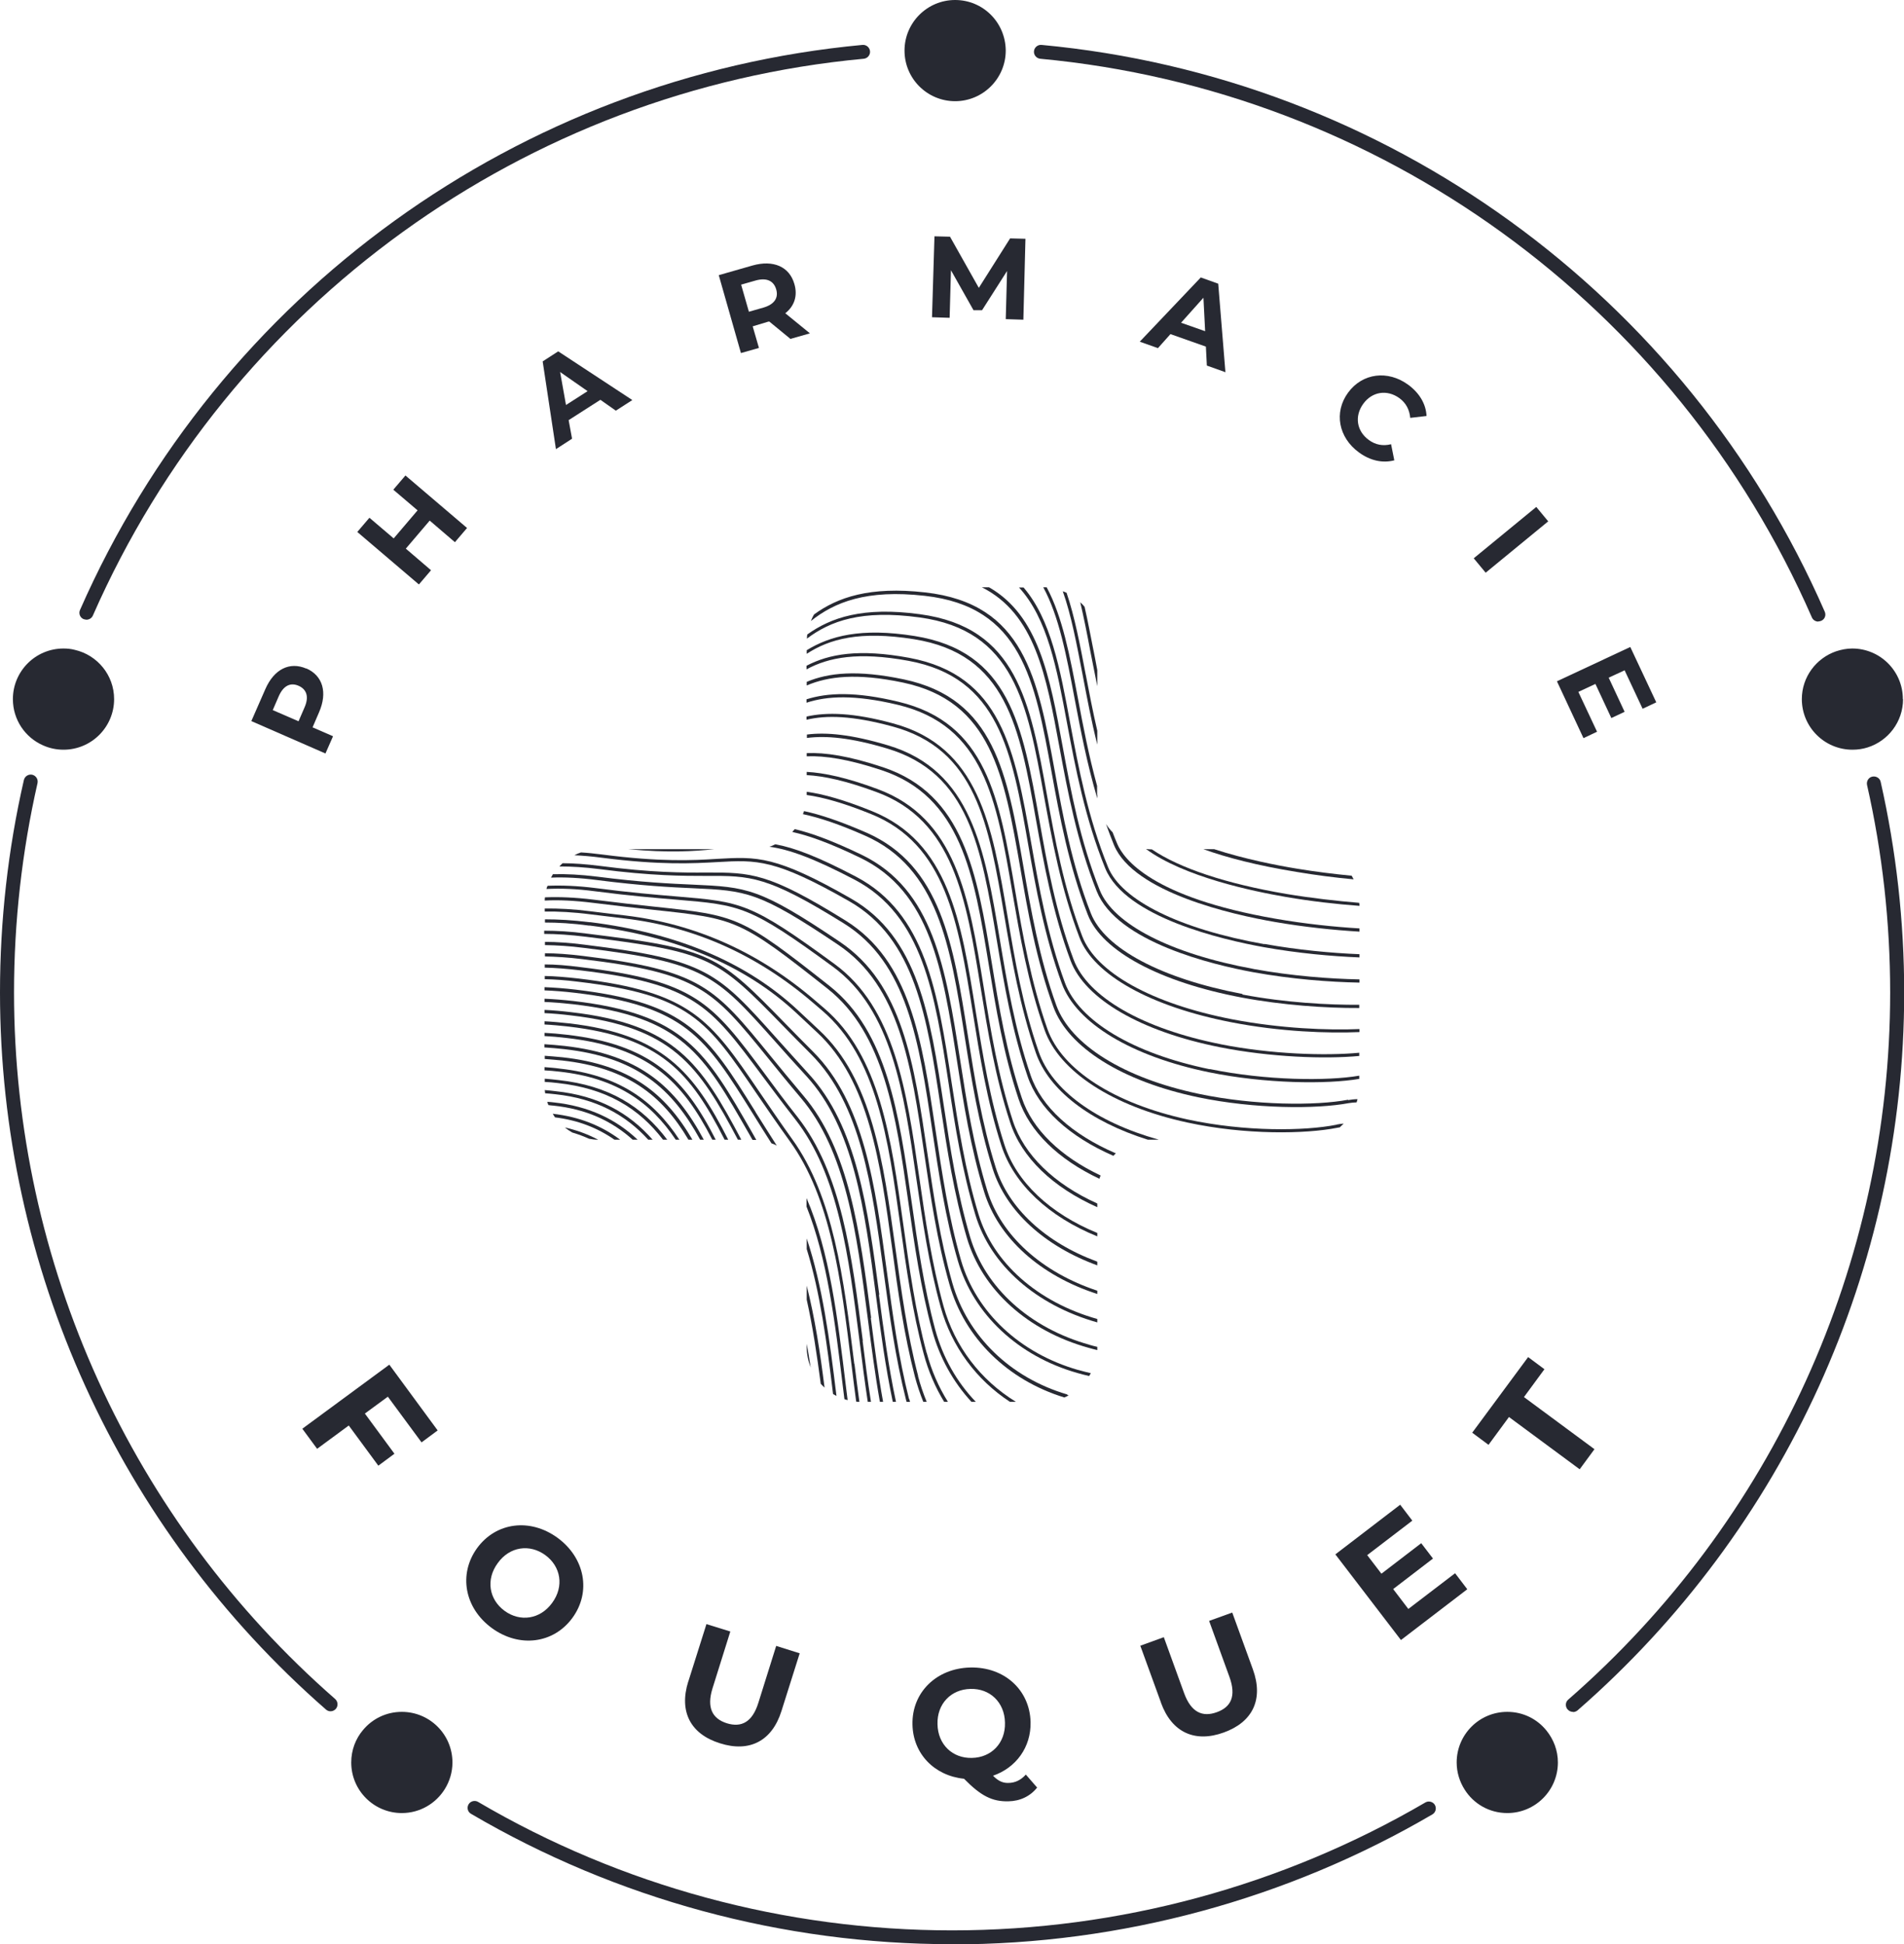 <?xml version="1.0" encoding="UTF-8"?>
<svg id="Calque_1" data-name="Calque 1" xmlns="http://www.w3.org/2000/svg" viewBox="0 0 100.45 102.59">
  <defs>
    <style>
      .cls-1 {
        fill: #272932;
      }
    </style>
  </defs>
  <g>
    <path class="cls-1" d="M16.16,35.27c.87.38,1.13,1.27.67,2.32l-.34.79,1.08.47-.4.91-3.91-1.71.74-1.69c.46-1.05,1.28-1.46,2.16-1.08ZM15.76,36.19c-.43-.19-.8-.02-1.05.54l-.32.74,1.36.59.32-.74c.24-.55.11-.94-.31-1.13Z"/>
    <path class="cls-1" d="M21.39,25.09l3.25,2.77-.64.75-1.33-1.14-1.26,1.48,1.33,1.14-.64.75-3.25-2.77.64-.75,1.28,1.09,1.26-1.48-1.28-1.09.64-.75Z"/>
    <path class="cls-1" d="M31.67,21.1l-1.67,1.07.18.98-.85.55-.7-4.63.82-.53,3.91,2.57-.87.56-.81-.57ZM31,20.64l-1.45-1.01.31,1.74,1.14-.73Z"/>
    <path class="cls-1" d="M41.71,17.89l-1.12-.92h-.05s-.83.25-.83.25l.33,1.14-.95.27-1.17-4.11,1.78-.51c1.1-.31,1.95.06,2.21.98.18.62,0,1.16-.48,1.54l1.3,1.06-1.02.29ZM39.87,14.8l-.77.22.41,1.43.77-.22c.58-.17.8-.52.67-.96-.13-.45-.5-.63-1.08-.47Z"/>
    <path class="cls-1" d="M53.06,16.86l.07-2.56-1.32,2.07h-.45s-1.19-2.11-1.19-2.11l-.07,2.51-.93-.03.13-4.27.82.02,1.52,2.7,1.65-2.61.81.02-.11,4.27-.93-.03Z"/>
    <path class="cls-1" d="M63.62,18.29l-1.87-.66-.66.74-.96-.34,3.22-3.39.92.33.38,4.67-.98-.35-.05-.99ZM63.58,17.48l-.09-1.77-1.18,1.32,1.28.45Z"/>
    <path class="cls-1" d="M71.12,20.72c.76-1.04,2.1-1.2,3.17-.42.6.44.94,1.02.97,1.65l-.86.1c-.04-.44-.23-.79-.57-1.04-.65-.47-1.44-.35-1.91.3s-.35,1.44.3,1.91c.34.25.74.33,1.17.22l.17.85c-.62.16-1.27.02-1.87-.42-1.07-.78-1.33-2.11-.57-3.15Z"/>
    <path class="cls-1" d="M81.05,26.75l.63.76-3.3,2.71-.63-.76,3.3-2.71Z"/>
    <path class="cls-1" d="M84.26,38.61l-.72.34-1.4-3,3.87-1.81,1.37,2.92-.72.34-.95-2.03-.84.39.84,1.8-.7.33-.84-1.8-.9.42.99,2.11Z"/>
  </g>
  <g>
    <path class="cls-1" d="M20.46,73.7l-1.21.89,1.56,2.12-.85.63-1.56-2.12-1.67,1.23-.78-1.06,4.59-3.38,2.55,3.47-.85.63-1.77-2.4Z"/>
    <path class="cls-1" d="M25.17,81.69c1-1.37,2.8-1.6,4.25-.54,1.44,1.06,1.78,2.85.78,4.22-1,1.37-2.81,1.59-4.25.54-1.45-1.06-1.77-2.85-.78-4.22ZM29.13,84.58c.64-.87.46-1.92-.36-2.52-.82-.6-1.88-.46-2.51.42-.64.87-.46,1.92.36,2.52.82.6,1.88.45,2.51-.42Z"/>
    <path class="cls-1" d="M36.31,88.74l.96-3.04,1.26.39-.94,3c-.32,1.03,0,1.6.75,1.84.77.24,1.35-.05,1.67-1.08l.94-3,1.24.39-.96,3.04c-.5,1.6-1.7,2.2-3.24,1.71-1.55-.48-2.18-1.66-1.68-3.26Z"/>
    <path class="cls-1" d="M54.72,94.32c-.36.46-.9.72-1.52.73-.85.02-1.45-.28-2.34-1.19-1.57-.16-2.69-1.32-2.72-2.86-.04-1.69,1.26-2.97,3.05-3.01,1.79-.04,3.14,1.18,3.18,2.88.03,1.33-.77,2.41-1.98,2.83.28.29.53.39.81.38.35,0,.66-.15.92-.44l.6.69ZM51.28,92.76c1.02-.02,1.77-.78,1.74-1.86-.02-1.08-.8-1.81-1.82-1.78-1.02.02-1.77.78-1.74,1.86.02,1.08.8,1.81,1.82,1.78Z"/>
    <path class="cls-1" d="M61.25,89.84l-1.09-3,1.24-.45,1.07,2.95c.37,1.02.97,1.28,1.72,1.01.76-.27,1.04-.85.67-1.87l-1.07-2.95,1.22-.44,1.09,3c.57,1.58-.01,2.78-1.54,3.33-1.52.55-2.74,0-3.31-1.57Z"/>
    <path class="cls-1" d="M76.77,83.02l.64.84-3.5,2.68-3.46-4.52,3.42-2.62.64.84-2.38,1.82.75.98,2.1-1.61.62.81-2.1,1.61.8,1.05,2.46-1.88Z"/>
    <path class="cls-1" d="M79.61,74.77l-1.08,1.47-.86-.64,2.95-3.99.86.64-1.08,1.47,3.72,2.75-.78,1.06-3.72-2.75Z"/>
  </g>
  <g>
    <path class="cls-1" d="M17.44,90.3c-.09,0-.17-.03-.24-.09C6.27,80.66,0,66.87,0,52.37c0-3.78.42-7.55,1.26-11.21.05-.2.24-.32.44-.28.2.05.32.24.28.44-.82,3.61-1.24,7.32-1.24,11.05,0,14.28,6.18,27.87,16.94,37.28.15.13.17.37.04.52-.07.08-.17.13-.28.13Z"/>
    <path class="cls-1" d="M4.56,32.7s-.1-.01-.15-.03c-.19-.08-.27-.3-.19-.48C11.56,15.48,27.38,4.06,45.5,2.37c.2-.02.38.13.4.33s-.13.38-.33.4C27.71,4.76,12.13,16.02,4.9,32.48c-.06.14-.2.22-.34.22Z"/>
    <path class="cls-1" d="M95.93,32.8c-.14,0-.28-.08-.34-.22-7.21-16.51-22.82-27.81-40.71-29.48-.2-.02-.35-.2-.33-.4s.2-.35.4-.33c18.17,1.69,34,13.16,41.32,29.91.08.19,0,.4-.19.48-.05.02-.1.03-.15.03Z"/>
    <path class="cls-1" d="M82.98,90.33c-.1,0-.2-.04-.28-.13-.13-.15-.12-.39.04-.52,10.79-9.41,16.98-23.01,16.98-37.31,0-3.69-.41-7.38-1.22-10.95-.04-.2.08-.4.28-.44.2-.04.4.08.44.28.82,3.63,1.24,7.37,1.24,11.12,0,14.52-6.28,28.32-17.23,37.87-.07.06-.16.09-.24.09Z"/>
    <path class="cls-1" d="M50.23,102.59c-8.94,0-17.71-2.38-25.38-6.88-.18-.1-.23-.33-.13-.5.1-.17.33-.23.5-.13,7.56,4.44,16.21,6.78,25.01,6.78s17.42-2.34,24.97-6.75c.17-.1.4-.04.5.13.1.18.04.4-.13.5-7.66,4.48-16.42,6.86-25.34,6.86Z"/>
  </g>
  <g>
    <path class="cls-1" d="M53.06,2.67c0,1.47-1.2,2.67-2.67,2.67s-2.67-1.19-2.67-2.67v-.02c.01-1.46,1.2-2.65,2.67-2.65s2.65,1.18,2.67,2.65c0,0,0,.01,0,.02Z"/>
    <path class="cls-1" d="M6.02,36.89c0,1.47-1.19,2.67-2.67,2.67-.38,0-.75-.08-1.08-.23-.94-.41-1.59-1.35-1.59-2.44,0-1.47,1.19-2.67,2.67-2.67.2,0,.4.02.59.07,1.19.27,2.08,1.33,2.08,2.6Z"/>
    <path class="cls-1" d="M23.87,93c0,.52-.15.99-.4,1.4-.47.76-1.31,1.27-2.27,1.27-1.47,0-2.67-1.19-2.67-2.67,0-.65.23-1.25.62-1.71.49-.59,1.22-.96,2.05-.96,1.47,0,2.67,1.19,2.67,2.67Z"/>
    <path class="cls-1" d="M82.19,93c0,1.47-1.19,2.67-2.67,2.67-.95,0-1.78-.49-2.25-1.24-.26-.41-.42-.9-.42-1.43,0-1.47,1.19-2.67,2.67-2.67.84,0,1.58.38,2.07.99.37.46.6,1.04.6,1.68Z"/>
    <path class="cls-1" d="M100.4,36.89c0,1.2-.79,2.21-1.87,2.55-.25.08-.52.12-.8.12-1.47,0-2.67-1.19-2.67-2.67,0-1.17.76-2.16,1.8-2.52.27-.09.56-.15.86-.15,1.47,0,2.67,1.19,2.67,2.67Z"/>
  </g>
  <g>
    <path class="cls-1" d="M29.78,59.49c.64.14,1.23.36,1.78.65-.17,0-.33-.02-.48-.05-.29-.13-.58-.24-.89-.33-.14-.08-.27-.17-.4-.27Z"/>
    <path class="cls-1" d="M29.16,58.77c1.41.16,2.57.63,3.56,1.37h-.3c-.89-.62-1.92-1.03-3.14-1.18-.04-.06-.08-.12-.12-.19Z"/>
    <path class="cls-1" d="M29.21,58.17c1.86.2,3.29.89,4.43,1.97h-.26c-1.1-.99-2.45-1.62-4.19-1.8-.09,0-.17-.02-.26-.03-.02-.06-.04-.12-.06-.17.11,0,.23.02.34.03Z"/>
    <path class="cls-1" d="M34.44,60.14h-.24c-1.21-1.33-2.76-2.17-4.9-2.4-.19-.02-.37-.04-.54-.05,0-.06-.02-.12-.02-.17.19.02.38.03.58.06,2.26.24,3.87,1.14,5.12,2.57Z"/>
    <path class="cls-1" d="M35.2,60.14h-.22c-1.28-1.67-2.99-2.71-5.55-2.99-.24-.03-.47-.05-.69-.06v-.17c.23.02.46.04.71.07,2.69.29,4.44,1.4,5.76,3.16Z"/>
    <path class="cls-1" d="M35.86,60.14h-.21c-1.34-2-3.15-3.26-6.12-3.59-.28-.03-.55-.06-.8-.07v-.17c.26.02.54.04.82.08,3.08.34,4.93,1.66,6.3,3.76Z"/>
    <path class="cls-1" d="M36.52,60.14h-.2c-1.4-2.37-3.25-3.8-6.66-4.18-.32-.03-.63-.06-.92-.08v-.17c.3.02.61.05.94.08,3.54.39,5.42,1.89,6.85,4.35Z"/>
    <path class="cls-1" d="M37.14,60.14h-.2c-1.48-2.7-3.33-4.35-7.18-4.78-.36-.04-.71-.07-1.04-.09v-.17c.33.02.69.05,1.06.09,3.97.45,5.85,2.15,7.35,4.95Z"/>
    <path class="cls-1" d="M37.77,60.14h-.19c-1.6-3.11-3.36-4.88-7.7-5.37-.41-.05-.79-.08-1.15-.1v-.17c.37.02.76.05,1.17.1,4.46.51,6.23,2.33,7.86,5.54Z"/>
    <path class="cls-1" d="M38.42,60.14h-.19c-1.81-3.55-3.39-5.41-8.23-5.97-.45-.05-.87-.09-1.27-.11v-.17c.4.02.83.06,1.29.11,4.94.57,6.59,2.58,8.4,6.14Z"/>
    <path class="cls-1" d="M42.56,70.91c.08.41.14.83.21,1.25-.13-.33-.21-.69-.21-1.07v-.18Z"/>
    <path class="cls-1" d="M39.12,60.14h-.19c-2.08-3.93-3.46-5.94-8.81-6.56-.49-.06-.95-.1-1.39-.12v-.17c.44.02.9.06,1.4.12,5.47.63,6.85,2.7,8.98,6.73Z"/>
    <path class="cls-1" d="M43.5,73.22c-.07-.06-.13-.13-.2-.2-.2-1.51-.42-3.01-.74-4.44v-.74c.43,1.7.71,3.53.94,5.37Z"/>
    <path class="cls-1" d="M39.68,59.76c.07.13.15.26.22.39-.07,0-.13,0-.2,0-.06-.1-.11-.2-.17-.3-2.43-4.25-3.54-6.19-9.3-6.86-.54-.06-1.04-.1-1.5-.12v-.17c.47.02.98.06,1.52.12,5.84.68,6.97,2.65,9.43,6.94Z"/>
    <path class="cls-1" d="M44.13,73.66c-.06-.03-.12-.07-.18-.1-.33-2.73-.68-5.35-1.39-7.65v-.56c.83,2.48,1.21,5.33,1.57,8.31Z"/>
    <path class="cls-1" d="M39.86,58.68c.34.54.71,1.13,1.12,1.77-.09-.05-.18-.09-.28-.12-.36-.56-.68-1.08-.98-1.56-2.51-4.02-3.55-5.69-9.37-6.38-.59-.07-1.12-.11-1.62-.13v-.17c.5.02,1.05.06,1.64.13,5.9.7,6.95,2.38,9.49,6.45Z"/>
    <path class="cls-1" d="M44.73,73.88c-.06-.01-.12-.03-.18-.05-.03-.22-.05-.43-.08-.64-.42-3.47-.83-6.78-1.92-9.52v-.45c1.22,2.83,1.64,6.31,2.08,9.95.03.24.06.47.09.71Z"/>
    <path class="cls-1" d="M45.08,71.97c.08.66.17,1.33.26,2-.06,0-.12,0-.17-.01-.09-.66-.17-1.32-.25-1.97-.56-4.52-1.09-8.78-3.25-11.77-.67-.93-1.23-1.75-1.73-2.48-2.66-3.92-3.56-5.24-9.47-5.94-.63-.08-1.21-.12-1.73-.13v-.17c.53.01,1.12.06,1.75.13,5.98.71,6.97,2.16,9.59,6.01.5.73,1.06,1.56,1.72,2.48,2.17,3.02,2.71,7.31,3.27,11.85Z"/>
    <path class="cls-1" d="M45.51,70.76c.13,1.06.27,2.14.44,3.21h-.17c-.16-1.07-.3-2.14-.43-3.19-.58-4.53-1.12-8.81-3.39-11.71-.68-.87-1.25-1.64-1.76-2.32-2.76-3.71-3.59-4.83-9.61-5.55-.68-.08-1.29-.13-1.85-.14v-.17c.56,0,1.18.05,1.87.14,6.09.73,6.94,1.87,9.73,5.62.5.68,1.07,1.45,1.75,2.31,2.3,2.94,2.85,7.24,3.43,11.79Z"/>
    <path class="cls-1" d="M45.94,69.54c.19,1.46.38,2.96.65,4.43h-.17c-.26-1.47-.45-2.95-.64-4.41-.59-4.54-1.15-8.83-3.54-11.64-.67-.79-1.23-1.48-1.73-2.1-2.93-3.61-3.63-4.47-9.8-5.21-.72-.09-1.38-.13-1.96-.14v-.17c.59,0,1.25.05,1.99.14,6.24.76,6.94,1.63,9.91,5.28.5.61,1.07,1.31,1.73,2.09,2.42,2.85,2.98,7.16,3.58,11.73Z"/>
    <path class="cls-1" d="M46.37,68.32c.25,1.87.5,3.79.9,5.65h-.17c-.39-1.86-.65-3.77-.89-5.63-.6-4.55-1.17-8.84-3.68-11.57-.63-.68-1.17-1.29-1.64-1.82-3.14-3.52-3.7-4.15-10.06-4.93-.77-.1-1.46-.14-2.08-.15v-.17c.62,0,1.32.05,2.1.15,6.42.79,6.99,1.43,10.17,4.99.48.53,1.02,1.14,1.64,1.82,2.55,2.77,3.12,7.09,3.73,11.66Z"/>
    <path class="cls-1" d="M47.97,73.82s.03.1.04.15h-.18s-.02-.07-.03-.1c-.56-2.22-.88-4.52-1.18-6.75-.62-4.55-1.2-8.85-3.83-11.49-.54-.54-1.02-1.03-1.45-1.47-3.53-3.62-3.82-3.91-10.43-4.73-.82-.1-1.55-.15-2.2-.15v-.17c.65,0,1.39.04,2.22.15,6.67.82,6.96,1.12,10.53,4.78.43.44.91.93,1.45,1.47,2.67,2.68,3.26,7.01,3.88,11.59.3,2.22.61,4.52,1.17,6.73Z"/>
    <path class="cls-1" d="M48.43,72.6c.12.47.28.93.46,1.37h-.18c-.17-.42-.32-.87-.44-1.32-.58-2.23-.9-4.53-1.2-6.76-.63-4.56-1.22-8.87-3.97-11.42-.4-.37-.76-.71-1.09-1.02q-4.02-3.75-10.89-4.61h-.06c-.87-.12-1.64-.16-2.31-.16v-.17c.68,0,1.46.04,2.33.15h.06q6.93.87,10.98,4.67c.33.31.7.65,1.09,1.02,2.8,2.59,3.39,6.93,4.03,11.52.31,2.22.62,4.52,1.2,6.74Z"/>
    <path class="cls-1" d="M48.89,71.38c.25.94.63,1.81,1.12,2.59h-.2c-.47-.77-.84-1.63-1.08-2.54-.6-2.24-.92-4.54-1.23-6.77-.64-4.56-1.24-8.87-4.12-11.33l-.49-.42q-4.4-3.78-9.9-4.44c-.55-.07-1.15-.14-1.82-.22-.92-.12-1.73-.16-2.43-.15v-.16c.71-.01,1.52.03,2.45.15.67.08,1.27.16,1.82.22q5.55.67,9.99,4.48l.49.42c2.92,2.5,3.53,6.84,4.17,11.44.31,2.22.63,4.53,1.23,6.75Z"/>
    <path class="cls-1" d="M49.34,70.16c.4,1.47,1.14,2.77,2.14,3.81h-.23c-.96-1.04-1.68-2.33-2.07-3.76-.61-2.25-.94-4.56-1.26-6.79-.65-4.57-1.27-8.88-4.26-11.25-4.64-3.67-4.81-3.69-9.18-4.16-.86-.09-1.92-.21-3.2-.37-.97-.12-1.81-.16-2.54-.12,0-.06,0-.11.01-.17.74-.03,1.58,0,2.55.12,1.28.16,2.34.28,3.2.37,4.41.47,4.58.49,9.27,4.19,3.04,2.41,3.66,6.76,4.32,11.36.32,2.23.65,4.53,1.25,6.77Z"/>
    <path class="cls-1" d="M53.6,73.97h-.32c-1.77-1.16-3.07-2.91-3.65-4.99-.63-2.26-.96-4.58-1.29-6.81-.66-4.57-1.29-8.88-4.4-11.16-4.4-3.22-4.85-3.25-8.29-3.54-1.08-.09-2.42-.2-4.26-.44-.97-.13-1.82-.16-2.56-.12.01-.06.03-.12.06-.17.73-.03,1.57,0,2.52.12,1.84.24,3.18.35,4.25.44,3.48.29,3.93.32,8.37,3.57,3.17,2.32,3.8,6.67,4.47,11.27.32,2.23.66,4.54,1.28,6.79.59,2.12,1.95,3.89,3.8,5.03Z"/>
    <path class="cls-1" d="M56.32,73.61s.04.01.06.02c-.07.04-.15.08-.23.11-3-.92-5.26-3.14-6.06-5.97-.65-2.28-.99-4.6-1.32-6.84-.7-4.77-1.31-8.89-4.54-11.07-4.2-2.83-4.86-2.86-7.66-2.99-1.15-.05-2.72-.13-5.06-.43-.92-.12-1.73-.16-2.44-.13.03-.06.07-.12.1-.18.69-.02,1.47.02,2.35.13,2.33.3,3.9.37,5.04.42,2.84.13,3.51.16,7.75,3.02,3.3,2.22,3.91,6.37,4.62,11.18.33,2.24.67,4.55,1.31,6.81.8,2.81,3.06,5.01,6.06,5.89Z"/>
    <path class="cls-1" d="M56.89,72.29c.22.06.44.12.66.17-.03.05-.06.1-.09.15-.21-.05-.42-.1-.62-.16-3.13-.89-5.48-3.1-6.3-5.9-.67-2.29-1.01-4.62-1.35-6.86-.71-4.77-1.33-8.89-4.68-10.97-4.04-2.51-4.9-2.51-7.24-2.5-1.22,0-2.9,0-5.65-.36-.78-.1-1.48-.14-2.11-.14.06-.06.11-.12.17-.17.59,0,1.24.05,1.96.14,2.74.36,4.41.36,5.63.35,2.36,0,3.25,0,7.33,2.53,3.42,2.12,4.04,6.28,4.76,11.09.34,2.24.68,4.56,1.34,6.84.8,2.75,3.11,4.91,6.18,5.79Z"/>
    <path class="cls-1" d="M57.47,70.96c.14.04.28.08.42.11v.02s0,.1,0,.15c-.15-.03-.31-.08-.46-.12-3.21-.89-5.61-3.06-6.42-5.8-.68-2.31-1.04-4.64-1.38-6.89-.72-4.77-1.35-8.88-4.82-10.87-3.92-2.24-4.88-2.19-6.96-2.07-1.27.07-3,.17-6.1-.23-.52-.07-1-.11-1.45-.13.11-.06.23-.11.35-.15.35.02.73.06,1.12.11,3.08.4,4.8.31,6.06.23,2.12-.12,3.09-.18,7.06,2.09,3.55,2.03,4.18,6.18,4.91,10.99.34,2.25.7,4.57,1.38,6.87.8,2.69,3.15,4.81,6.3,5.69Z"/>
    <path class="cls-1" d="M33.16,44.81h4.51c-1.04.11-2.41.2-4.51,0Z"/>
    <path class="cls-1" d="M57.89,69.6v.18c-3.23-.91-5.63-3.02-6.43-5.67-.7-2.33-1.07-4.66-1.41-6.92-.73-4.76-1.37-8.88-4.96-10.77-2.18-1.14-3.46-1.6-4.5-1.74.11-.03.21-.08.31-.13,1.01.18,2.26.66,4.26,1.71,3.67,1.93,4.31,6.08,5.05,10.9.35,2.26.71,4.59,1.41,6.9.78,2.58,3.12,4.65,6.27,5.54Z"/>
    <path class="cls-1" d="M57.89,68.1v.18c-3.01-.97-5.22-2.95-5.97-5.39-.72-2.34-1.09-4.69-1.44-6.96-.75-4.76-1.39-8.88-5.1-10.67-1.57-.76-2.68-1.16-3.58-1.36.04-.05.08-.1.13-.15.89.21,2,.62,3.52,1.35,3.79,1.83,4.44,5.98,5.2,10.8.35,2.26.72,4.6,1.44,6.94.73,2.37,2.88,4.3,5.81,5.27Z"/>
    <path class="cls-1" d="M57.89,66.59v.18c-2.79-1.02-4.81-2.86-5.52-5.1-.74-2.36-1.12-4.72-1.48-7-.75-4.76-1.41-8.87-5.24-10.57-1.4-.62-2.44-.96-3.29-1.14.02-.05.04-.11.06-.16.85.18,1.9.53,3.3,1.14,3.92,1.73,4.58,5.88,5.34,10.69.36,2.27.73,4.62,1.47,6.97.68,2.17,2.64,3.97,5.35,4.97Z"/>
    <path class="cls-1" d="M57.89,65.06v.18c-2.57-1.04-4.4-2.76-5.06-4.79-.77-2.38-1.14-4.75-1.51-7.04-.77-4.76-1.42-8.87-5.38-10.46-1.44-.58-2.51-.88-3.38-1v-.17c.88.12,1.98.43,3.44,1.02,4.04,1.63,4.71,5.78,5.48,10.59.37,2.28.75,4.64,1.51,7.01.63,1.97,2.41,3.64,4.9,4.66Z"/>
    <path class="cls-1" d="M57.89,63.52v.18c-2.34-1.04-4-2.62-4.6-4.48-.79-2.4-1.17-4.78-1.55-7.08-.77-4.75-1.44-8.86-5.51-10.35-1.6-.59-2.75-.84-3.67-.89v-.17c.93.05,2.1.3,3.72.9,4.16,1.53,4.84,5.68,5.62,10.48.37,2.29.76,4.66,1.54,7.05.59,1.79,2.18,3.32,4.44,4.34Z"/>
    <path class="cls-1" d="M58.06,62.04c-.02.05-.04.11-.06.16-2.17-1.02-3.69-2.5-4.26-4.2-.81-2.42-1.2-4.81-1.58-7.12-.78-4.75-1.46-8.85-5.65-10.24-1.75-.58-2.99-.77-3.95-.73v-.17c.98-.04,2.23.15,4.01.74,4.28,1.42,4.97,5.57,5.76,10.37.38,2.31.77,4.69,1.58,7.09.55,1.65,2.04,3.09,4.16,4.09Z"/>
    <path class="cls-1" d="M58.87,60.86s-.09.08-.13.13c-2.32-1.01-3.95-2.49-4.53-4.2-.83-2.44-1.23-4.84-1.62-7.16-.83-4.94-1.48-8.84-5.78-10.13-1.93-.58-3.23-.69-4.24-.56v-.18c1.02-.13,2.34-.01,4.28.57,4.4,1.32,5.1,5.47,5.9,10.26.39,2.32.79,4.71,1.62,7.14.57,1.68,2.19,3.14,4.5,4.13Z"/>
    <path class="cls-1" d="M61.13,60.14h-.37c-.07,0-.13,0-.2,0-3.06-.96-5.23-2.62-5.91-4.58-.85-2.46-1.28-4.98-1.66-7.21-.84-4.93-1.5-8.83-5.92-10.02-2.1-.57-3.47-.6-4.52-.35v-.17c1.07-.24,2.47-.21,4.56.36,4.53,1.22,5.23,5.36,6.04,10.15.39,2.33.8,4.74,1.65,7.18.7,2.02,3.03,3.71,6.31,4.63Z"/>
    <path class="cls-1" d="M70.52,59.34c.13-.03.25-.04.37-.05-.07.07-.14.13-.21.2-.04,0-.08.01-.13.02-1.66.33-4.84.39-7.92-.28-3.92-.85-6.74-2.68-7.52-4.88-.88-2.48-1.31-5.02-1.7-7.26-.84-4.93-1.51-8.81-6.05-9.9-2.27-.54-3.71-.47-4.81-.11v-.18c1.11-.35,2.57-.42,4.85.13,4.64,1.11,5.32,5.05,6.17,10.04.38,2.23.82,4.76,1.69,7.23.76,2.15,3.53,3.93,7.39,4.77,3.05.66,6.21.61,7.85.28Z"/>
    <path class="cls-1" d="M71.12,58.05c.17-.03.34-.05.5-.05-.02.06-.03.12-.05.17-.13,0-.28.02-.42.04-1.7.32-4.97.31-7.94-.31-4.01-.84-6.86-2.63-7.64-4.78-.91-2.5-1.35-5.05-1.74-7.31-.86-4.92-1.53-8.8-6.18-9.79-2.46-.52-3.96-.33-5.09.15v-.19c1.14-.48,2.66-.65,5.13-.13,4.76,1.01,5.45,4.94,6.31,9.92.39,2.24.83,4.79,1.73,7.28.76,2.09,3.57,3.84,7.52,4.67,2.94.62,6.19.63,7.87.31Z"/>
    <path class="cls-1" d="M63.82,56.42c-4.03-.83-6.89-2.54-7.64-4.57-.92-2.51-1.37-5.07-1.77-7.33-.88-4.97-1.57-8.9-6.45-9.81-2.65-.49-4.23-.2-5.41.42v.19c1.16-.63,2.72-.94,5.38-.45,4.76.88,5.45,4.76,6.31,9.67.4,2.26.85,4.83,1.78,7.36.77,2.09,3.67,3.84,7.76,4.68,2.97.61,6.23.64,7.93.35v-.17c-1.68.29-4.93.26-7.89-.35Z"/>
    <path class="cls-1" d="M64.4,55.1c-4.12-.82-7.02-2.49-7.76-4.47-.95-2.53-1.41-5.11-1.81-7.38-.88-4.97-1.58-8.89-6.58-9.69-2.83-.45-4.47,0-5.69.75v.19c1.2-.78,2.79-1.23,5.66-.77,4.88.78,5.57,4.65,6.44,9.55.41,2.28.87,4.86,1.82,7.41.76,2.03,3.71,3.74,7.88,4.57,2.67.53,5.55.63,7.35.46v-.17c-1.78.17-4.65.08-7.32-.45Z"/>
    <path class="cls-1" d="M71.72,54.29v.17c-1.65.07-4.17-.01-6.77-.52-4.26-.83-7.25-2.5-8-4.47-.98-2.57-1.45-5.17-1.87-7.46-.88-4.89-1.58-8.75-6.57-9.43-3.07-.42-4.71.19-5.94,1.12,0-.08.01-.15.02-.22,1.24-.89,2.93-1.48,5.94-1.07,5.11.69,5.82,4.61,6.71,9.57.41,2.28.88,4.88,1.86,7.43.74,1.92,3.68,3.55,7.88,4.37,2.59.5,5.11.59,6.74.52Z"/>
    <path class="cls-1" d="M65.55,52.45c-4.28-.81-7.27-2.4-8-4.26-1.01-2.58-1.48-5.18-1.9-7.48-.9-4.95-1.62-8.86-6.84-9.45-2.93-.33-4.62.26-5.86,1.16-.07.11-.12.23-.17.35,1.24-.99,2.93-1.68,6.01-1.33,5.1.57,5.8,4.43,6.69,9.31.42,2.31.9,4.92,1.91,7.52.75,1.92,3.79,3.55,8.13,4.37,2.13.4,4.44.56,6.19.55v-.17c-1.62.01-3.88-.11-6.16-.54Z"/>
    <path class="cls-1" d="M66.13,51.13c2.02.37,4.03.52,5.59.55v.17c-1.57-.03-3.58-.18-5.61-.55-2.12-.39-7.18-1.59-8.25-4.27-1.04-2.62-1.53-5.25-1.96-7.57-.71-3.85-1.3-7.06-4.1-8.47h.38c2.61,1.5,3.2,4.67,3.89,8.44.43,2.32.91,4.94,1.95,7.54.72,1.8,3.75,3.36,8.12,4.16Z"/>
    <path class="cls-1" d="M66.71,49.81c1.78.32,3.54.48,5.01.54v.17c-1.47-.06-3.25-.22-5.04-.54-2.17-.39-7.31-1.57-8.37-4.16-1.07-2.64-1.57-5.29-2.01-7.63-.55-2.96-1.04-5.55-2.54-7.19h.24c1.44,1.68,1.92,4.24,2.46,7.16.44,2.33.93,4.97,2,7.6.71,1.75,3.79,3.27,8.24,4.06Z"/>
    <path class="cls-1" d="M57.89,41.94c0,.06,0,.13,0,.19-.54-1.82-.88-3.6-1.19-5.23-.44-2.34-.83-4.38-1.66-5.91.06,0,.12,0,.18,0,.84,1.57,1.22,3.61,1.65,5.87.27,1.44.57,3.01,1.01,4.61v.46Z"/>
    <path class="cls-1" d="M71.72,48.99v.17c-1.35-.08-2.9-.24-4.46-.51-2.21-.38-7.45-1.55-8.49-4.06-.15-.37-.29-.74-.42-1.11.1.16.22.31.35.44.08.2.15.4.24.6.34.81,1.83,2.83,8.36,3.96,1.55.27,3.09.43,4.43.51Z"/>
    <path class="cls-1" d="M57.28,35.59c.18.94.37,1.94.61,2.97v.73c-.32-1.27-.55-2.51-.77-3.66-.32-1.65-.6-3.16-1.05-4.43.07.02.13.05.2.08.43,1.27.71,2.74,1.01,4.32Z"/>
    <path class="cls-1" d="M71.72,47.69v.11c-1.21-.09-2.55-.24-3.88-.47-1.75-.3-5.38-1.06-7.38-2.53.1.01.21.02.31.02h0c1.46.99,3.91,1.81,7.09,2.35,1.32.22,2.65.37,3.85.47,0,.02,0,.04,0,.06Z"/>
    <path class="cls-1" d="M57.69,34.31c.07.34.13.69.2,1.05v.85c-.13-.64-.25-1.26-.37-1.86-.17-.91-.34-1.77-.53-2.57.08.07.16.15.23.24.17.73.31,1.5.47,2.3Z"/>
    <path class="cls-1" d="M71.41,46.4c-.97-.09-1.99-.22-3-.39-2.09-.34-3.7-.76-4.92-1.2h.57c1.63.53,3.34.86,4.38,1.03.97.16,1.94.28,2.87.37.03.06.07.12.1.18Z"/>
  </g>
</svg>